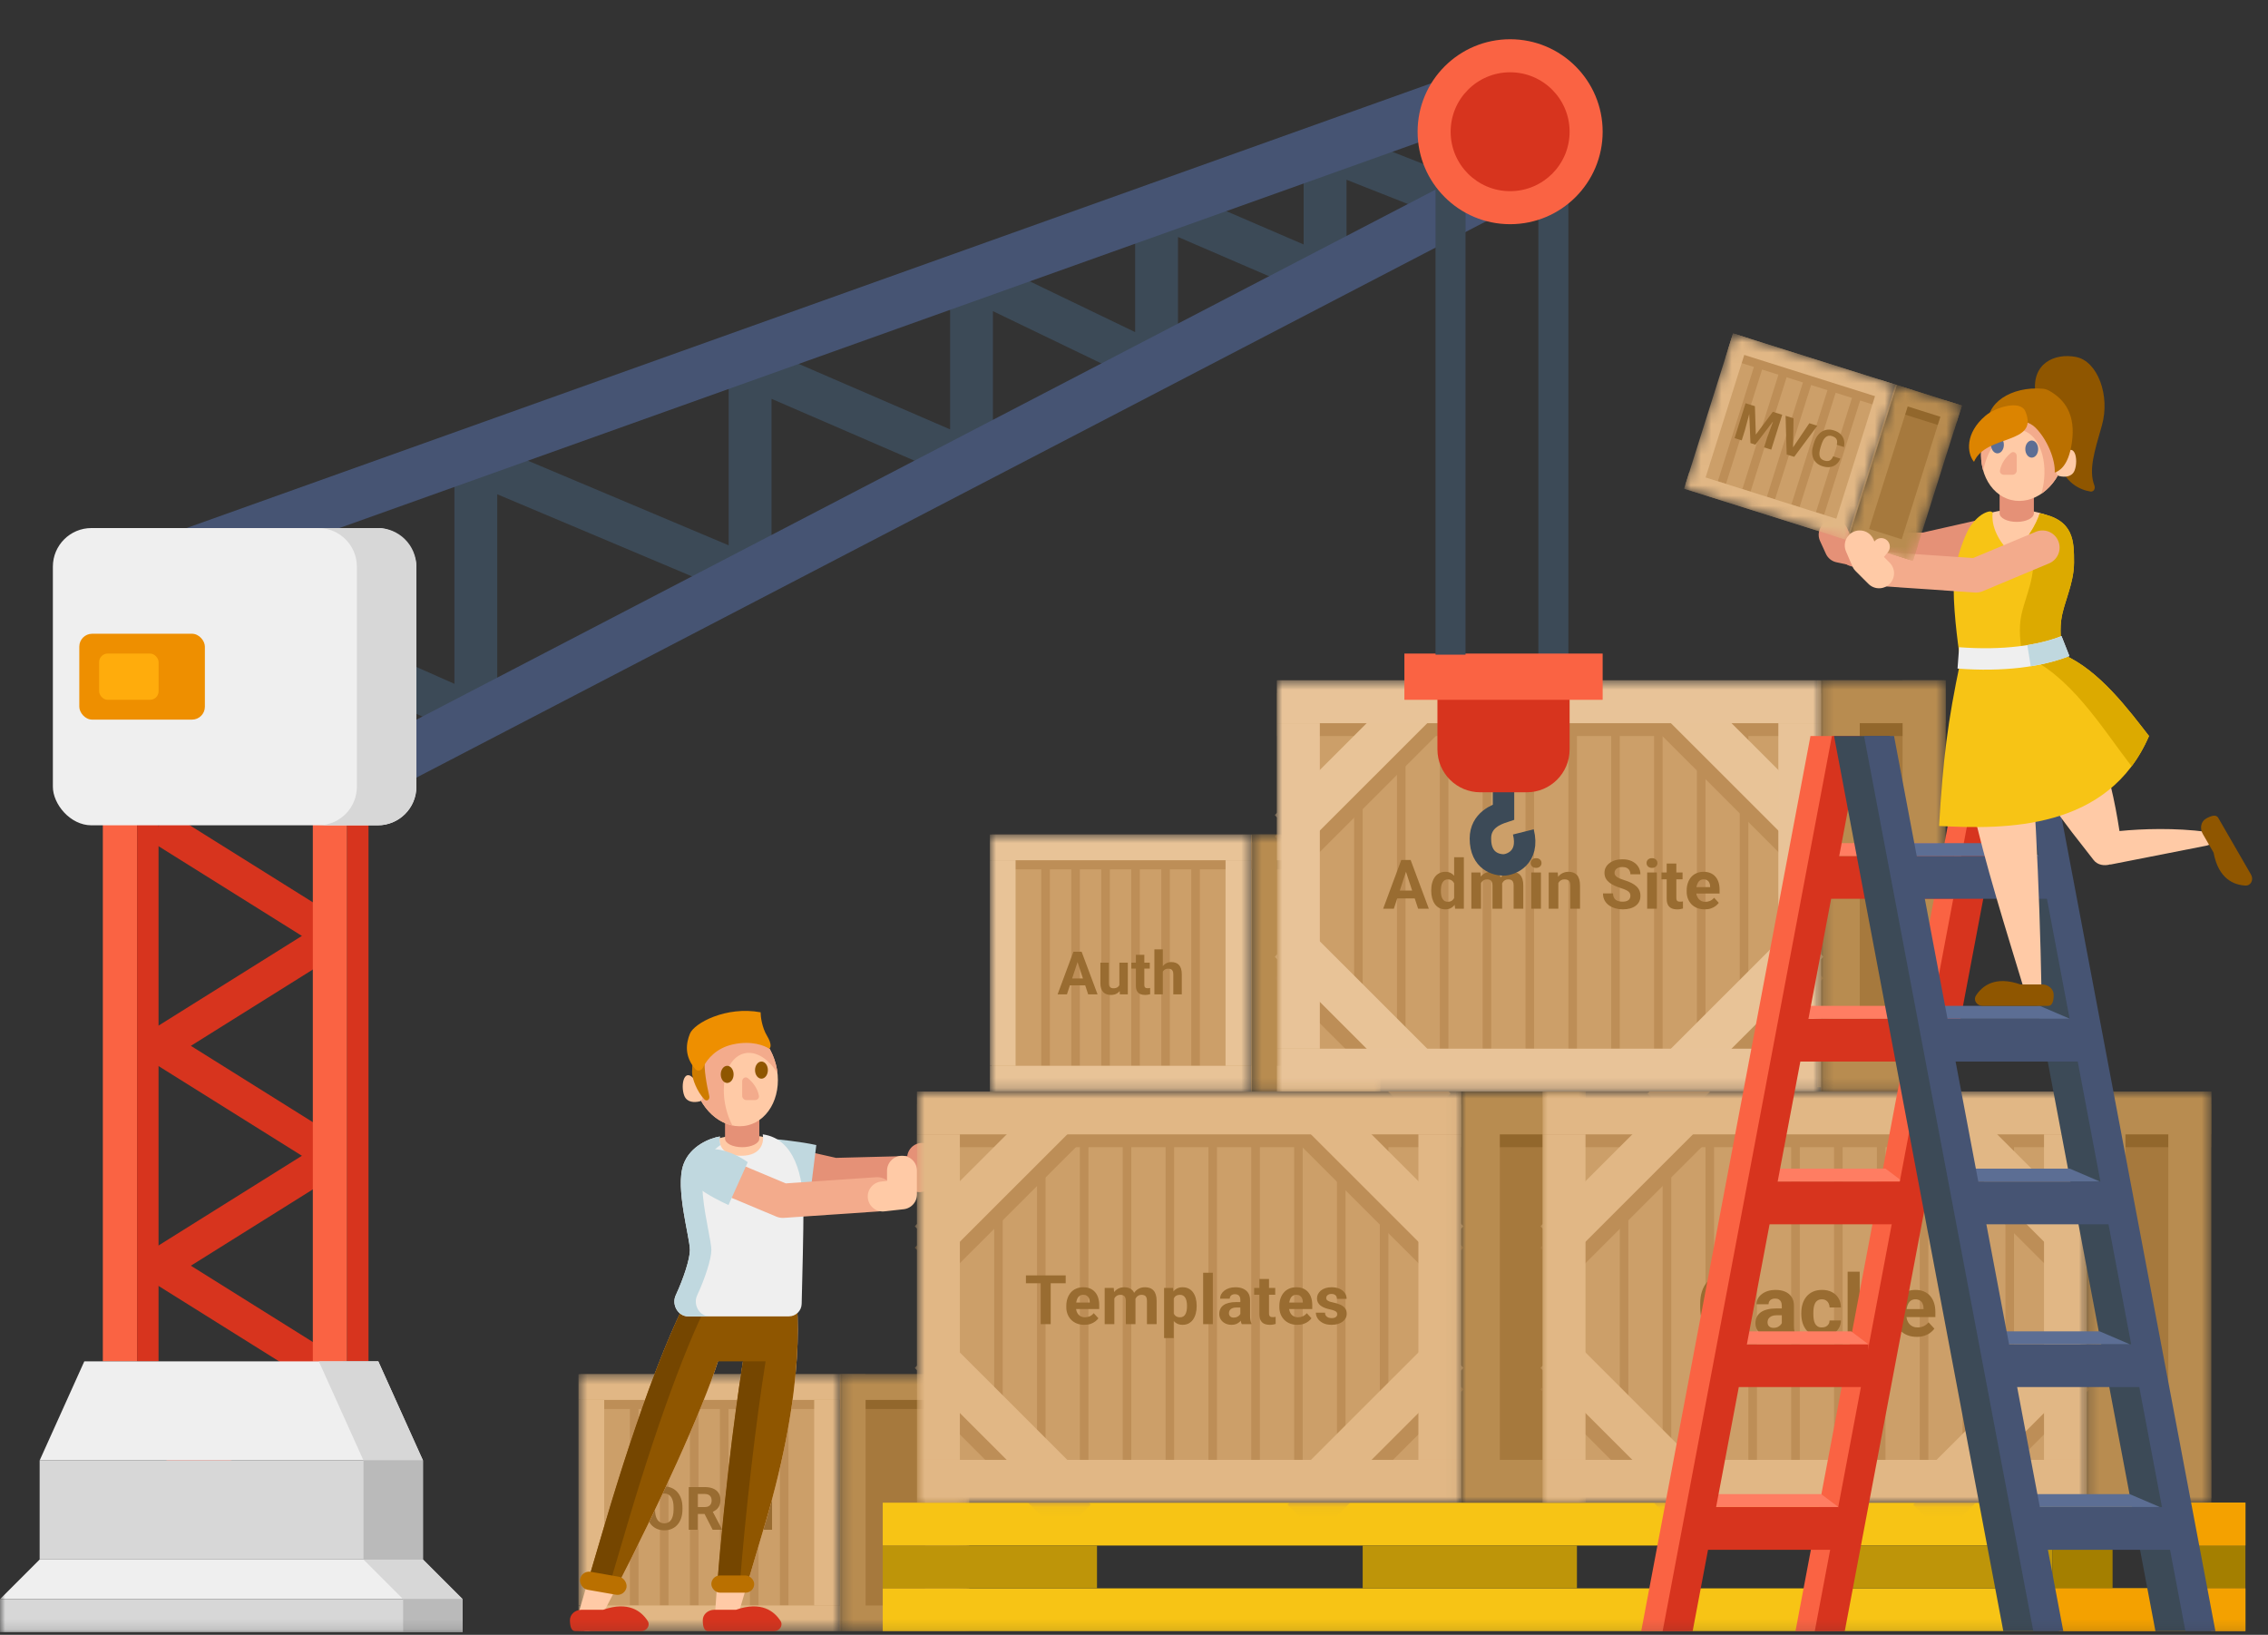<svg width="222" height="160" viewBox="0 0 222 160" fill="none" xmlns="http://www.w3.org/2000/svg">
<rect x="0" y="0" width="222" height="160" fill="#333333" stroke="none"/>
<mask id="mask0_1034_13321" style="mask-type:alpha" maskUnits="userSpaceOnUse" x="0" y="0" width="222" height="160">
<rect y="0.122" width="222" height="159.757" fill="white"/>
</mask>
<g mask="url(#mask0_1034_13321)">
<mask id="mask1_1034_13321" style="mask-type:alpha" maskUnits="userSpaceOnUse" x="82" y="134" width="13" height="26">
<rect x="82.211" y="134.494" width="12.583" height="25.151" fill="#B88C50"/>
</mask>
<g mask="url(#mask1_1034_13321)">
<rect x="82.279" y="134.494" width="12.583" height="25.151" fill="#A6793D"/>
<rect x="82.34" y="135.279" width="12.522" height="2.62" fill="#92672C"/>
<rect x="82.211" y="134.494" width="12.583" height="2.515" fill="#B88C50"/>
<rect x="82.211" y="157.129" width="12.583" height="2.515" fill="#B88C50"/>
<rect x="94.862" y="134.494" width="24.889" height="4.318" transform="rotate(90 94.862 134.494)" fill="#B88C50"/>
<rect x="84.728" y="134.494" width="25.151" height="2.517" transform="rotate(90 84.728 134.494)" fill="#B88C50"/>
</g>
<mask id="mask2_1034_13321" style="mask-type:alpha" maskUnits="userSpaceOnUse" x="56" y="134" width="27" height="26">
<rect x="56.626" y="134.494" width="25.586" height="25.151" fill="#CC9F69"/>
</mask>
<g mask="url(#mask2_1034_13321)">
<rect x="56.783" y="134.494" width="25.496" height="25.151" fill="#CC9F69"/>
<rect x="61.659" y="157.129" width="20.121" height="0.839" transform="rotate(-90 61.659 157.129)" fill="#BD8E57"/>
<rect x="64.595" y="157.129" width="20.121" height="0.839" transform="rotate(-90 64.595 157.129)" fill="#BD8E57"/>
<rect x="67.531" y="157.129" width="20.121" height="0.839" transform="rotate(-90 67.531 157.129)" fill="#BD8E57"/>
<rect x="70.467" y="157.129" width="20.121" height="0.839" transform="rotate(-90 70.467 157.129)" fill="#BD8E57"/>
<rect x="73.403" y="157.129" width="20.121" height="0.839" transform="rotate(-90 73.403 157.129)" fill="#BD8E57"/>
<rect x="76.339" y="157.129" width="20.121" height="0.839" transform="rotate(-90 76.339 157.129)" fill="#BD8E57"/>
<rect x="56.783" y="135.279" width="25.525" height="2.62" fill="#BD8E57"/>
<rect x="56.626" y="134.494" width="25.586" height="2.515" fill="#E1B785"/>
<rect x="56.626" y="157.129" width="20.121" height="2.517" transform="rotate(-90 56.626 157.129)" fill="#E1B785"/>
<rect x="79.695" y="157.129" width="20.121" height="2.517" transform="rotate(-90 79.695 157.129)" fill="#E1B785"/>
<rect x="56.626" y="157.129" width="25.586" height="2.515" fill="#E1B785"/>
<path d="M66.801 147.53V147.728C66.801 148.046 66.758 148.33 66.672 148.583C66.586 148.835 66.464 149.05 66.308 149.228C66.151 149.404 65.963 149.539 65.746 149.632C65.529 149.726 65.29 149.773 65.026 149.773C64.764 149.773 64.524 149.726 64.306 149.632C64.09 149.539 63.903 149.404 63.744 149.228C63.586 149.05 63.462 148.835 63.374 148.583C63.288 148.33 63.245 148.046 63.245 147.728V147.53C63.245 147.211 63.288 146.926 63.374 146.676C63.46 146.424 63.582 146.209 63.738 146.031C63.897 145.853 64.084 145.717 64.3 145.624C64.518 145.53 64.758 145.483 65.02 145.483C65.284 145.483 65.524 145.53 65.74 145.624C65.958 145.717 66.145 145.853 66.302 146.031C66.46 146.209 66.583 146.424 66.669 146.676C66.757 146.926 66.801 147.211 66.801 147.53ZM65.932 147.728V147.525C65.932 147.303 65.912 147.108 65.872 146.94C65.832 146.772 65.772 146.63 65.694 146.515C65.616 146.401 65.52 146.315 65.407 146.257C65.294 146.198 65.165 146.168 65.02 146.168C64.875 146.168 64.746 146.198 64.633 146.257C64.522 146.315 64.427 146.401 64.349 146.515C64.273 146.63 64.214 146.772 64.174 146.94C64.134 147.108 64.114 147.303 64.114 147.525V147.728C64.114 147.948 64.134 148.143 64.174 148.313C64.214 148.481 64.274 148.624 64.352 148.74C64.43 148.855 64.526 148.942 64.639 149.001C64.751 149.061 64.881 149.09 65.026 149.09C65.171 149.09 65.3 149.061 65.413 149.001C65.526 148.942 65.62 148.855 65.697 148.74C65.773 148.624 65.832 148.481 65.872 148.313C65.912 148.143 65.932 147.948 65.932 147.728ZM67.42 145.541H68.977C69.296 145.541 69.571 145.588 69.8 145.684C70.031 145.779 70.209 145.921 70.333 146.108C70.457 146.296 70.52 146.526 70.52 146.799C70.52 147.023 70.481 147.215 70.405 147.376C70.33 147.534 70.224 147.667 70.087 147.774C69.951 147.879 69.791 147.963 69.608 148.026L69.335 148.17H67.982L67.976 147.499H68.983C69.134 147.499 69.259 147.472 69.358 147.419C69.458 147.365 69.532 147.291 69.582 147.195C69.634 147.099 69.659 146.989 69.659 146.862C69.659 146.729 69.635 146.613 69.585 146.515C69.535 146.418 69.46 146.343 69.358 146.292C69.257 146.24 69.13 146.214 68.977 146.214H68.28V149.715H67.42V145.541ZM69.754 149.715L68.802 147.854L69.711 147.849L70.674 149.675V149.715H69.754ZM71.575 145.541H72.303L73.376 148.606L74.448 145.541H75.176L73.668 149.715H73.083L71.575 145.541ZM71.182 145.541H71.907L72.039 148.528V149.715H71.182V145.541ZM74.844 145.541H75.572V149.715H74.712V148.528L74.844 145.541Z" fill="#996C31"/>
</g>
<mask id="mask3_1034_13321" style="mask-type:alpha" maskUnits="userSpaceOnUse" x="122" y="81" width="14" height="26">
<rect x="122.479" y="81.676" width="12.583" height="25.151" fill="#B88C50"/>
</mask>
<g mask="url(#mask3_1034_13321)">
<rect x="122.546" y="81.676" width="12.583" height="25.151" fill="#A6793D"/>
<rect x="122.608" y="82.463" width="12.522" height="2.62" fill="#92672C"/>
<rect x="122.479" y="81.676" width="12.583" height="2.515" fill="#B88C50"/>
<rect x="122.479" y="104.312" width="12.583" height="2.515" fill="#B88C50"/>
<rect x="135.129" y="81.676" width="24.889" height="4.318" transform="rotate(90 135.129 81.676)" fill="#B88C50"/>
<rect x="124.996" y="81.676" width="25.151" height="2.517" transform="rotate(90 124.996 81.676)" fill="#B88C50"/>
</g>
<mask id="mask4_1034_13321" style="mask-type:alpha" maskUnits="userSpaceOnUse" x="96" y="81" width="27" height="26">
<rect x="96.892" y="81.676" width="25.586" height="25.151" fill="#CC9F69"/>
</mask>
<g mask="url(#mask4_1034_13321)">
<rect x="97.049" y="81.676" width="25.496" height="25.151" fill="#CC9F69"/>
<rect x="101.925" y="104.312" width="20.121" height="0.839" transform="rotate(-90 101.925 104.312)" fill="#BD8E57"/>
<rect x="104.861" y="104.312" width="20.121" height="0.839" transform="rotate(-90 104.861 104.312)" fill="#BD8E57"/>
<rect x="107.797" y="104.312" width="20.121" height="0.839" transform="rotate(-90 107.797 104.312)" fill="#BD8E57"/>
<rect x="110.733" y="104.312" width="20.121" height="0.839" transform="rotate(-90 110.733 104.312)" fill="#BD8E57"/>
<rect x="113.67" y="104.312" width="20.121" height="0.839" transform="rotate(-90 113.67 104.312)" fill="#BD8E57"/>
<rect x="116.606" y="104.312" width="20.121" height="0.839" transform="rotate(-90 116.606 104.312)" fill="#BD8E57"/>
<rect x="97.049" y="82.463" width="25.525" height="2.62" fill="#BD8E57"/>
<rect x="96.893" y="81.676" width="25.586" height="2.515" fill="#E8C397"/>
<rect x="96.892" y="104.312" width="20.121" height="2.517" transform="rotate(-90 96.892 104.312)" fill="#E8C397"/>
<rect x="119.962" y="104.312" width="20.121" height="2.517" transform="rotate(-90 119.962 104.312)" fill="#E8C397"/>
<rect x="96.892" y="104.312" width="25.586" height="2.515" fill="#E8C397"/>
<path d="M105.571 93.856L104.436 97.317H103.521L105.072 93.143H105.654L105.571 93.856ZM106.514 97.317L105.376 93.856L105.284 93.143H105.872L107.432 97.317H106.514ZM106.463 95.763V96.437H104.258V95.763H106.463ZM109.568 96.575V94.215H110.394V97.317H109.617L109.568 96.575ZM109.66 95.938L109.904 95.933C109.904 96.139 109.88 96.331 109.832 96.509C109.784 96.685 109.712 96.838 109.617 96.968C109.521 97.096 109.401 97.196 109.256 97.269C109.11 97.339 108.939 97.375 108.742 97.375C108.591 97.375 108.452 97.354 108.324 97.312C108.198 97.268 108.089 97.2 107.997 97.108C107.907 97.014 107.836 96.895 107.785 96.75C107.735 96.603 107.71 96.426 107.71 96.219V94.215H108.536V96.225C108.536 96.317 108.546 96.394 108.567 96.457C108.59 96.52 108.622 96.572 108.662 96.612C108.702 96.652 108.749 96.681 108.803 96.698C108.858 96.715 108.919 96.724 108.986 96.724C109.156 96.724 109.29 96.689 109.387 96.621C109.487 96.552 109.557 96.458 109.597 96.34C109.639 96.219 109.66 96.085 109.66 95.938ZM112.544 94.215V94.8H110.738V94.215H112.544ZM111.185 93.449H112.011V96.383C112.011 96.472 112.023 96.541 112.045 96.589C112.07 96.637 112.107 96.67 112.154 96.689C112.202 96.707 112.262 96.715 112.335 96.715C112.387 96.715 112.433 96.713 112.473 96.71C112.515 96.704 112.55 96.698 112.579 96.692L112.582 97.3C112.511 97.323 112.434 97.341 112.352 97.355C112.27 97.368 112.179 97.375 112.08 97.375C111.898 97.375 111.74 97.345 111.604 97.286C111.47 97.225 111.367 97.127 111.294 96.993C111.222 96.86 111.185 96.684 111.185 96.466V93.449ZM113.82 92.913V97.317H112.995V92.913H113.82ZM113.703 95.657H113.476C113.478 95.441 113.507 95.242 113.562 95.061C113.618 94.877 113.697 94.719 113.8 94.585C113.903 94.449 114.027 94.344 114.17 94.269C114.315 94.195 114.476 94.158 114.652 94.158C114.805 94.158 114.943 94.18 115.068 94.224C115.194 94.266 115.302 94.334 115.392 94.43C115.483 94.524 115.554 94.647 115.604 94.8C115.654 94.953 115.678 95.138 115.678 95.356V97.317H114.847V95.35C114.847 95.213 114.827 95.105 114.787 95.026C114.748 94.946 114.692 94.89 114.617 94.857C114.545 94.823 114.455 94.806 114.348 94.806C114.229 94.806 114.128 94.828 114.044 94.872C113.962 94.915 113.896 94.977 113.846 95.055C113.796 95.132 113.76 95.221 113.737 95.325C113.714 95.428 113.703 95.539 113.703 95.657Z" fill="#996C31"/>
</g>
<rect x="86.406" y="147.069" width="133.384" height="4.192" fill="#F7C415"/>
<rect x="86.406" y="155.453" width="133.384" height="4.192" fill="#F7C415"/>
<rect x="86.406" y="151.261" width="20.972" height="4.192" fill="#BE9509"/>
<rect x="133.384" y="151.261" width="20.972" height="4.192" fill="#BE9509"/>
<rect x="179.943" y="151.261" width="20.972" height="4.192" fill="#BE9509"/>
<rect x="200.915" y="151.261" width="5.872" height="4.192" fill="#A47F00"/>
<rect x="213.918" y="151.261" width="5.872" height="4.192" fill="#A47F00"/>
<rect x="200.915" y="147.069" width="18.875" height="4.192" fill="#F4A100"/>
<rect x="200.915" y="155.453" width="18.875" height="4.192" fill="#F4A100"/>
<path d="M75.164 113.535L81.665 115.003L89.844 114.793" stroke="#E59177" stroke-width="3.356" stroke-linecap="round" stroke-linejoin="round"/>
<path d="M78.365 120.144C78.365 113.856 77.704 111.099 72.881 111.099C71.413 111.099 67.218 111.308 67.218 115.5C67.218 117.452 67.628 118.859 68.002 120.144C68.431 121.617 68.813 122.93 68.477 124.722C68.241 125.978 68.466 127.13 68.722 128.078C69.05 129.297 69.936 131.111 71.044 131.714C71.509 131.968 72.068 132.125 72.881 132.058C77.924 132.058 78.365 124.055 78.365 120.144Z" fill="#FFCAA6"/>
<path d="M70.969 111.438C70.97 111.901 71.721 112.276 72.647 112.276C73.573 112.276 74.324 111.901 74.325 111.438V109.342H70.969V111.438Z" fill="#E59177"/>
<ellipse cx="4.095" cy="5.077" rx="4.095" ry="5.077" transform="matrix(-0.97 0.243 0.243 0.97 74.721 99.282)" fill="#FFCAA6"/>
<path d="M75.954 104.208C75.273 101.488 72.942 99.728 70.748 100.276C68.554 100.824 67.327 103.474 68.008 106.194C68.531 108.284 70.028 109.805 71.689 110.15C71.435 109.661 71.224 109.114 71.076 108.524C70.428 105.933 71.213 103.505 72.831 103.1C73.979 102.813 75.238 103.622 76.103 105.042C76.073 104.766 76.024 104.487 75.954 104.208Z" fill="#F3AB8C"/>
<path d="M66.984 107.247C66.568 106.207 66.978 104.135 68.215 105.948C68.233 105.974 68.249 106.005 68.26 106.035L68.731 107.291C68.81 107.501 68.71 107.738 68.492 107.791C67.961 107.918 67.248 107.906 66.984 107.247Z" fill="#FFCAA6"/>
<path d="M74.288 107.248C74.152 106.487 73.665 105.9 73.211 105.526C72.97 105.328 72.647 105.518 72.647 105.829V107.247C72.647 107.478 72.835 107.666 73.066 107.666H73.905C74.137 107.666 74.329 107.476 74.288 107.248Z" fill="#F3AB8C"/>
<ellipse cx="71.179" cy="105.15" rx="0.629" ry="0.838" fill="#8F5600"/>
<ellipse cx="74.534" cy="104.732" rx="0.629" ry="0.838" fill="#8F5600"/>
<path d="M69.425 107.268C69.178 106.197 68.872 104.572 68.999 103.683L67.95 103.474C67.88 103.613 67.741 104.102 67.741 104.941C67.741 105.587 68.24 106.858 68.949 107.597C69.189 107.847 69.503 107.605 69.425 107.268Z" fill="#CE7C00"/>
<path d="M67.531 101.17C67.16 102.098 66.953 103.354 68.075 104.649C68.285 104.89 68.677 104.77 68.814 104.481C69.238 103.585 70.167 102.564 71.726 102.218C73.613 101.799 74.872 102.358 75.291 102.637C75.431 102.567 75.585 102.218 75.081 101.38C74.578 100.541 74.452 99.493 74.452 99.074C71.097 98.445 67.951 100.122 67.531 101.17Z" fill="#EE8F00"/>
<path d="M74.901 149.107C78.861 135.76 78.319 127.378 77.553 124.855C76.465 123.258 75.089 121.249 73.403 129.463C72.172 135.462 70.681 147.939 70 157.767C69.898 159.228 71.811 159.535 72.227 158.13C72.929 155.759 73.807 152.796 74.901 149.107Z" fill="#FFCAA6"/>
<path d="M59.142 149.374C63.337 135.122 67.23 125.967 69.209 124.223C70.975 123.437 72.907 125.04 70.351 133.026C68.474 138.888 63.108 150.268 58.464 158.967C57.774 160.259 56.133 159.551 56.55 158.147C57.237 155.833 58.09 152.951 59.142 149.374Z" fill="#FFCAA6"/>
<path d="M77.553 124.856C76.465 123.259 75.089 121.25 73.403 129.464C72.266 135 70.911 146.056 70.173 155.453L73.022 155.453C73.564 153.623 74.186 151.52 74.901 149.107C78.861 135.761 78.319 127.379 77.553 124.856Z" fill="#8F5600"/>
<path d="M70.351 133.026C72.908 125.04 70.975 123.438 69.209 124.224C67.23 125.968 63.336 135.123 59.142 149.374C58.464 151.676 57.868 153.691 57.346 155.451L60.305 155.451C64.446 147.398 68.719 138.125 70.351 133.026Z" fill="#8F5600"/>
<rect x="67.95" y="124.014" width="10.067" height="9.222" rx="2.097" fill="#8F5600"/>
<path d="M70.048 124.014C68.97 124.014 68.082 124.827 67.964 125.872C65.819 129.428 62.582 137.688 59.142 149.375C58.465 151.677 57.87 153.692 57.349 155.453L59.563 155.452C60.084 153.692 60.678 151.677 61.355 149.375C64.795 137.688 68.032 129.427 70.177 125.871C70.295 124.826 71.183 124.015 72.261 124.015L72.763 124.014L70.048 124.014ZM72.496 133.236L72.726 133.237C71.765 139.208 70.767 147.87 70.171 155.453L72.385 155.452C72.981 147.87 73.978 139.207 74.939 133.236L72.496 133.236Z" fill="#754600"/>
<rect width="4.614" height="1.784" rx="0.892" transform="matrix(0.985 0.173 -0.173 0.985 56.934 153.676)" fill="#BA7000"/>
<rect x="69.628" y="154.195" width="4.194" height="1.677" rx="0.838" fill="#BA7000"/>
<path d="M79.904 112.067C78.394 111.732 76.199 111.508 75.29 111.438C74.731 112.766 73.822 115.546 74.661 116.049C75.5 116.552 78.087 116.958 79.275 117.097L79.904 112.067Z" fill="#C0D8DF"/>
<path d="M66.902 113.954C67.573 112.109 69.558 111.369 70.467 111.229C70.327 111.858 70.551 113.115 72.564 113.115C74.578 113.115 74.801 111.718 74.661 111.02C77.807 111.439 78.646 115.211 78.646 118.355C78.646 120.51 78.543 124.871 78.47 127.614C78.452 128.295 77.895 128.835 77.214 128.835H67.366C66.361 128.835 65.719 127.685 66.142 126.773C66.929 125.078 67.531 123.207 67.531 122.337C67.531 121.08 66.063 116.259 66.902 113.954Z" fill="#EFEFEF"/>
<path d="M70.523 112.063C69.893 112.493 69.307 113.107 68.999 113.954C68.414 115.563 68.952 118.398 69.331 120.391C69.495 121.253 69.629 121.958 69.629 122.337C69.629 123.207 69.027 125.079 68.239 126.775C67.816 127.686 68.458 128.835 69.463 128.835H67.366C66.361 128.835 65.719 127.686 66.142 126.775C66.929 125.079 67.531 123.207 67.531 122.337C67.531 121.958 67.397 121.253 67.234 120.391C66.855 118.398 66.317 115.563 66.902 113.954C67.573 112.109 69.559 111.369 70.467 111.229C70.417 111.455 70.414 111.762 70.523 112.063Z" fill="#C0D8DF"/>
<path d="M88.231 114.891L90.008 115.204L90.263 113.325" stroke="#E59177" stroke-width="2.936" stroke-linecap="round" stroke-linejoin="round"/>
<path d="M70.13 114.793L76.632 117.518L85.859 116.889" stroke="#F3AB8C" stroke-width="3.356" stroke-linecap="round" stroke-linejoin="round"/>
<path d="M86.406 117.098L88.293 116.888L88.293 114.583" stroke="#FFCAA6" stroke-width="2.936" stroke-linecap="round" stroke-linejoin="round"/>
<path d="M73.193 113.744L71.306 117.936C70.677 117.656 69.208 116.93 68.37 116.259C67.321 115.421 67.531 112.696 69.418 112.486C70.928 112.319 72.634 113.325 73.193 113.744Z" fill="#C0D8DF"/>
<path d="M75.737 159.645H69.315C68.908 159.645 68.789 159.133 68.789 158.574C68.789 157.974 69.326 157.549 69.926 157.549H72.041C74.519 156.675 75.781 157.691 76.391 158.626C76.698 159.097 76.299 159.645 75.737 159.645Z" fill="#D7341E"/>
<path d="M62.734 159.645H56.312C55.906 159.645 55.786 159.133 55.787 158.574C55.787 157.974 56.324 157.549 56.924 157.549H59.038C61.516 156.675 62.779 157.691 63.389 158.626C63.695 159.097 63.297 159.645 62.734 159.645Z" fill="#D7341E"/>
<mask id="mask5_1034_13321" style="mask-type:alpha" maskUnits="userSpaceOnUse" x="178" y="66" width="13" height="41">
<rect x="178.205" y="66.586" width="12.224" height="40.241" fill="#B88C50"/>
</mask>
<g mask="url(#mask5_1034_13321)">
<rect x="178.205" y="66.586" width="12.224" height="40.241" fill="#A6793D"/>
<rect x="178.265" y="67.844" width="12.164" height="4.192" fill="#92672C"/>
<rect x="178.265" y="66.586" width="12.164" height="4.192" fill="#B88C50"/>
<rect x="178.265" y="102.636" width="12.164" height="4.192" fill="#B88C50"/>
<rect x="190.429" y="66.586" width="39.822" height="4.194" transform="rotate(90 190.429 66.586)" fill="#B88C50"/>
<rect x="182.04" y="66.586" width="39.822" height="4.194" transform="rotate(90 182.04 66.586)" fill="#B88C50"/>
</g>
<mask id="mask6_1034_13321" style="mask-type:alpha" maskUnits="userSpaceOnUse" x="124" y="66" width="55" height="41">
<rect x="124.996" y="66.586" width="53.21" height="40.241" fill="#CC9F69"/>
</mask>
<g mask="url(#mask6_1034_13321)">
<rect x="124.996" y="66.586" width="53.21" height="40.241" fill="#CC9F69"/>
<rect x="132.545" y="102.636" width="31.858" height="0.839" transform="rotate(-90 132.545 102.636)" fill="#BD8E57"/>
<rect x="136.74" y="102.636" width="31.858" height="0.839" transform="rotate(-90 136.74 102.636)" fill="#BD8E57"/>
<rect x="140.935" y="102.636" width="31.858" height="0.839" transform="rotate(-90 140.935 102.636)" fill="#BD8E57"/>
<rect x="153.518" y="102.636" width="31.858" height="0.839" transform="rotate(-90 153.518 102.636)" fill="#BD8E57"/>
<rect x="145.128" y="102.636" width="31.858" height="0.839" transform="rotate(-90 145.128 102.636)" fill="#BD8E57"/>
<rect x="149.323" y="102.636" width="31.858" height="0.839" transform="rotate(-90 149.323 102.636)" fill="#BD8E57"/>
<rect x="157.712" y="102.636" width="31.858" height="0.839" transform="rotate(-90 157.712 102.636)" fill="#BD8E57"/>
<rect x="161.906" y="102.636" width="31.858" height="0.839" transform="rotate(-90 161.906 102.636)" fill="#BD8E57"/>
<rect x="166.101" y="102.636" width="31.858" height="0.839" transform="rotate(-90 166.101 102.636)" fill="#BD8E57"/>
<rect x="170.296" y="102.636" width="31.858" height="0.839" transform="rotate(-90 170.296 102.636)" fill="#BD8E57"/>
<rect x="124.996" y="67.844" width="53.27" height="4.192" fill="#BD8E57"/>
<path d="M126.253 83.353L140.515 69.101" stroke="#BD8E57" stroke-width="4.194"/>
<path d="M126.253 81.257L138.417 69.101" stroke="#E8C397" stroke-width="4.194"/>
<path d="M177.007 83.353L162.746 69.101" stroke="#BD8E57" stroke-width="4.194"/>
<path d="M177.007 81.257L164.843 69.101" stroke="#E8C397" stroke-width="4.194"/>
<path d="M126.253 94.252L140.515 108.504" stroke="#BD8E57" stroke-width="4.194"/>
<path d="M126.253 92.156L138.417 104.312" stroke="#E8C397" stroke-width="4.194"/>
<path d="M177.007 94.252L162.746 108.504" stroke="#BD8E57" stroke-width="4.194"/>
<path d="M177.007 92.156L164.843 104.312" stroke="#E8C397" stroke-width="4.194"/>
<rect x="124.996" y="66.586" width="53.27" height="4.192" fill="#E8C398"/>
<rect x="124.996" y="102.636" width="31.858" height="4.194" transform="rotate(-90 124.996 102.636)" fill="#E8C398"/>
<rect x="174.071" y="102.636" width="31.858" height="4.194" transform="rotate(-90 174.071 102.636)" fill="#E8C398"/>
<rect x="124.996" y="102.636" width="53.27" height="4.192" fill="#E8C398"/>
<path d="M137.732 84.979L136.435 88.935H135.389L137.162 84.163H137.827L137.732 84.979ZM138.81 88.935L137.509 84.979L137.404 84.163H138.076L139.859 88.935H138.81ZM138.751 87.159V87.929H136.231V87.159H138.751ZM142.336 88.161V83.901H143.287V88.935H142.431L142.336 88.161ZM140.095 87.204V87.135C140.095 86.865 140.125 86.619 140.187 86.398C140.248 86.175 140.337 85.984 140.455 85.825C140.573 85.665 140.719 85.542 140.891 85.454C141.064 85.367 141.26 85.323 141.481 85.323C141.689 85.323 141.87 85.367 142.025 85.454C142.182 85.542 142.316 85.666 142.425 85.828C142.536 85.987 142.626 86.177 142.693 86.395C142.761 86.611 142.81 86.848 142.841 87.106V87.257C142.81 87.504 142.761 87.733 142.693 87.945C142.626 88.157 142.536 88.343 142.425 88.502C142.316 88.659 142.182 88.782 142.025 88.869C141.868 88.956 141.684 89 141.474 89C141.254 89 141.057 88.955 140.885 88.866C140.714 88.776 140.57 88.651 140.452 88.489C140.336 88.327 140.248 88.137 140.187 87.919C140.125 87.7 140.095 87.462 140.095 87.204ZM141.039 87.135V87.204C141.039 87.351 141.05 87.487 141.071 87.614C141.095 87.741 141.134 87.853 141.186 87.951C141.241 88.048 141.311 88.123 141.396 88.178C141.483 88.23 141.589 88.256 141.714 88.256C141.875 88.256 142.009 88.22 142.113 88.148C142.218 88.074 142.298 87.972 142.353 87.843C142.409 87.715 142.442 87.566 142.451 87.398V86.968C142.444 86.831 142.425 86.707 142.392 86.598C142.361 86.487 142.316 86.392 142.254 86.313C142.195 86.234 142.121 86.173 142.032 86.129C141.944 86.086 141.84 86.064 141.72 86.064C141.598 86.064 141.493 86.092 141.406 86.149C141.318 86.204 141.247 86.279 141.193 86.375C141.14 86.471 141.101 86.585 141.075 86.716C141.051 86.845 141.039 86.985 141.039 87.135ZM144.968 86.123V88.935H144.021V85.389H144.909L144.968 86.123ZM144.837 87.037H144.574C144.574 86.79 144.604 86.563 144.663 86.356C144.724 86.146 144.813 85.965 144.928 85.812C145.046 85.656 145.192 85.536 145.364 85.451C145.537 85.366 145.737 85.323 145.964 85.323C146.121 85.323 146.265 85.347 146.396 85.395C146.527 85.441 146.64 85.514 146.734 85.615C146.83 85.713 146.904 85.842 146.957 86.002C147.009 86.159 147.035 86.348 147.035 86.569V88.935H146.092V86.674C146.092 86.512 146.07 86.387 146.026 86.3C145.982 86.213 145.92 86.151 145.839 86.116C145.761 86.082 145.666 86.064 145.554 86.064C145.432 86.064 145.325 86.089 145.233 86.139C145.144 86.19 145.069 86.26 145.01 86.349C144.951 86.436 144.908 86.539 144.879 86.657C144.851 86.775 144.837 86.902 144.837 87.037ZM146.947 86.929L146.609 86.972C146.609 86.74 146.638 86.525 146.695 86.326C146.754 86.127 146.84 85.953 146.953 85.802C147.069 85.651 147.212 85.534 147.383 85.451C147.553 85.366 147.75 85.323 147.973 85.323C148.143 85.323 148.298 85.349 148.438 85.399C148.578 85.447 148.697 85.524 148.795 85.631C148.896 85.736 148.972 85.874 149.024 86.044C149.079 86.215 149.106 86.423 149.106 86.67V88.935H148.159V86.67C148.159 86.506 148.138 86.382 148.094 86.297C148.052 86.209 147.991 86.149 147.91 86.116C147.832 86.082 147.738 86.064 147.629 86.064C147.515 86.064 147.416 86.087 147.33 86.133C147.245 86.177 147.174 86.238 147.117 86.316C147.061 86.395 147.018 86.487 146.99 86.592C146.961 86.694 146.947 86.807 146.947 86.929ZM150.833 85.389V88.935H149.886V85.389H150.833ZM149.827 84.465C149.827 84.327 149.875 84.214 149.972 84.124C150.068 84.034 150.197 83.99 150.358 83.99C150.518 83.99 150.645 84.034 150.742 84.124C150.84 84.214 150.889 84.327 150.889 84.465C150.889 84.603 150.84 84.716 150.742 84.806C150.645 84.895 150.518 84.94 150.358 84.94C150.197 84.94 150.068 84.895 149.972 84.806C149.875 84.716 149.827 84.603 149.827 84.465ZM152.537 86.146V88.935H151.594V85.389H152.478L152.537 86.146ZM152.4 87.037H152.144C152.144 86.775 152.178 86.539 152.246 86.329C152.313 86.118 152.408 85.937 152.531 85.789C152.653 85.638 152.798 85.523 152.967 85.445C153.137 85.364 153.327 85.323 153.537 85.323C153.703 85.323 153.855 85.347 153.992 85.395C154.13 85.444 154.248 85.52 154.346 85.625C154.447 85.73 154.523 85.868 154.576 86.041C154.63 86.214 154.658 86.424 154.658 86.674V88.935H153.707V86.67C153.707 86.513 153.685 86.391 153.642 86.303C153.598 86.216 153.534 86.155 153.448 86.12C153.365 86.082 153.263 86.064 153.14 86.064C153.014 86.064 152.903 86.089 152.809 86.139C152.718 86.19 152.641 86.26 152.58 86.349C152.521 86.436 152.476 86.539 152.446 86.657C152.415 86.775 152.4 86.902 152.4 87.037ZM159.589 87.686C159.589 87.601 159.576 87.524 159.55 87.457C159.526 87.387 159.48 87.323 159.412 87.267C159.345 87.208 159.25 87.15 159.127 87.093C159.005 87.036 158.847 86.977 158.652 86.916C158.436 86.846 158.23 86.767 158.036 86.68C157.844 86.593 157.673 86.491 157.525 86.375C157.378 86.257 157.263 86.121 157.178 85.966C157.094 85.811 157.053 85.63 157.053 85.425C157.053 85.226 157.097 85.046 157.184 84.884C157.271 84.72 157.394 84.581 157.551 84.465C157.708 84.347 157.894 84.256 158.108 84.193C158.324 84.129 158.561 84.098 158.819 84.098C159.171 84.098 159.478 84.161 159.74 84.288C160.002 84.415 160.205 84.588 160.35 84.809C160.496 85.03 160.569 85.282 160.569 85.566H159.593C159.593 85.426 159.563 85.304 159.504 85.199C159.447 85.092 159.36 85.008 159.242 84.947C159.126 84.885 158.98 84.855 158.803 84.855C158.632 84.855 158.49 84.881 158.377 84.933C158.263 84.984 158.178 85.052 158.121 85.14C158.064 85.225 158.036 85.321 158.036 85.428C158.036 85.509 158.056 85.582 158.095 85.648C158.137 85.713 158.198 85.775 158.279 85.831C158.359 85.888 158.459 85.942 158.577 85.992C158.695 86.042 158.831 86.091 158.986 86.139C159.246 86.218 159.475 86.306 159.671 86.405C159.87 86.503 160.036 86.613 160.169 86.736C160.303 86.858 160.403 86.997 160.471 87.152C160.539 87.307 160.572 87.483 160.572 87.68C160.572 87.887 160.532 88.073 160.451 88.237C160.37 88.4 160.253 88.539 160.101 88.653C159.948 88.766 159.765 88.853 159.553 88.912C159.341 88.971 159.104 89 158.842 89C158.606 89 158.374 88.969 158.144 88.908C157.915 88.845 157.706 88.75 157.518 88.623C157.333 88.497 157.184 88.335 157.073 88.138C156.961 87.942 156.906 87.709 156.906 87.44H157.892C157.892 87.589 157.915 87.715 157.961 87.817C158.007 87.92 158.071 88.003 158.154 88.066C158.239 88.129 158.34 88.175 158.456 88.204C158.573 88.232 158.702 88.246 158.842 88.246C159.013 88.246 159.152 88.222 159.262 88.174C159.373 88.126 159.455 88.06 159.507 87.974C159.562 87.889 159.589 87.793 159.589 87.686ZM162.178 85.389V88.935H161.231V85.389H162.178ZM161.172 84.465C161.172 84.327 161.22 84.214 161.316 84.124C161.412 84.034 161.541 83.99 161.703 83.99C161.862 83.99 161.99 84.034 162.086 84.124C162.185 84.214 162.234 84.327 162.234 84.465C162.234 84.603 162.185 84.716 162.086 84.806C161.99 84.895 161.862 84.94 161.703 84.94C161.541 84.94 161.412 84.895 161.316 84.806C161.22 84.716 161.172 84.603 161.172 84.465ZM164.695 85.389V86.057H162.63V85.389H164.695ZM163.142 84.514H164.085V87.866C164.085 87.969 164.098 88.048 164.125 88.102C164.153 88.157 164.195 88.195 164.249 88.217C164.304 88.237 164.373 88.246 164.456 88.246C164.515 88.246 164.567 88.244 164.613 88.24C164.661 88.233 164.701 88.227 164.734 88.22L164.737 88.915C164.657 88.941 164.569 88.962 164.475 88.977C164.381 88.993 164.278 89 164.164 89C163.956 89 163.775 88.966 163.62 88.898C163.467 88.829 163.349 88.717 163.266 88.564C163.183 88.411 163.142 88.21 163.142 87.961V84.514ZM166.864 89C166.589 89 166.342 88.956 166.124 88.869C165.905 88.779 165.719 88.656 165.566 88.499C165.416 88.341 165.3 88.159 165.219 87.951C165.138 87.742 165.098 87.519 165.098 87.283V87.152C165.098 86.883 165.136 86.637 165.213 86.415C165.289 86.192 165.398 85.998 165.54 85.835C165.684 85.671 165.859 85.545 166.065 85.458C166.27 85.368 166.501 85.323 166.759 85.323C167.01 85.323 167.233 85.365 167.428 85.448C167.622 85.531 167.785 85.649 167.916 85.802C168.049 85.955 168.15 86.138 168.217 86.352C168.285 86.564 168.319 86.8 168.319 87.06V87.453H165.501V86.824H167.392V86.752C167.392 86.621 167.368 86.504 167.32 86.401C167.274 86.297 167.204 86.214 167.11 86.153C167.016 86.091 166.896 86.061 166.749 86.061C166.625 86.061 166.518 86.088 166.428 86.143C166.339 86.197 166.266 86.274 166.209 86.372C166.154 86.47 166.113 86.586 166.084 86.719C166.058 86.85 166.045 86.995 166.045 87.152V87.283C166.045 87.425 166.065 87.556 166.104 87.676C166.145 87.796 166.203 87.9 166.278 87.987C166.354 88.075 166.446 88.143 166.553 88.191C166.662 88.239 166.785 88.263 166.923 88.263C167.094 88.263 167.252 88.23 167.398 88.165C167.547 88.097 167.675 87.995 167.782 87.86L168.24 88.358C168.166 88.465 168.065 88.568 167.936 88.666C167.809 88.764 167.656 88.845 167.477 88.908C167.298 88.969 167.094 89 166.864 89Z" fill="#996C31"/>
</g>
<mask id="mask7_1034_13321" style="mask-type:alpha" maskUnits="userSpaceOnUse" x="142" y="106" width="14" height="42">
<rect x="142.972" y="106.828" width="12.224" height="40.241" fill="#B88C50"/>
</mask>
<g mask="url(#mask7_1034_13321)">
<rect x="142.972" y="106.828" width="12.224" height="40.241" fill="#A6793D"/>
<rect x="143.032" y="108.085" width="12.164" height="4.192" fill="#92672C"/>
<rect x="143.032" y="106.828" width="12.164" height="4.192" fill="#B88C50"/>
<rect x="143.032" y="142.877" width="12.164" height="4.192" fill="#B88C50"/>
<rect x="155.196" y="106.828" width="39.822" height="4.194" transform="rotate(90 155.196 106.828)" fill="#B88C50"/>
<rect x="146.807" y="106.828" width="39.822" height="4.194" transform="rotate(90 146.807 106.828)" fill="#B88C50"/>
</g>
<mask id="mask8_1034_13321" style="mask-type:alpha" maskUnits="userSpaceOnUse" x="89" y="106" width="54" height="42">
<rect x="89.762" y="106.828" width="53.21" height="40.241" fill="#CC9F69"/>
</mask>
<g mask="url(#mask8_1034_13321)">
<rect x="89.762" y="106.828" width="53.21" height="40.241" fill="#CC9F69"/>
<rect x="97.312" y="142.877" width="31.858" height="0.839" transform="rotate(-90 97.312 142.877)" fill="#BD8E57"/>
<rect x="101.506" y="142.877" width="31.858" height="0.839" transform="rotate(-90 101.506 142.877)" fill="#BD8E57"/>
<rect x="105.701" y="142.877" width="31.858" height="0.839" transform="rotate(-90 105.701 142.877)" fill="#BD8E57"/>
<rect x="118.284" y="142.877" width="31.858" height="0.839" transform="rotate(-90 118.284 142.877)" fill="#BD8E57"/>
<rect x="109.896" y="142.877" width="31.858" height="0.839" transform="rotate(-90 109.896 142.877)" fill="#BD8E57"/>
<rect x="114.09" y="142.877" width="31.858" height="0.839" transform="rotate(-90 114.09 142.877)" fill="#BD8E57"/>
<rect x="122.479" y="142.877" width="31.858" height="0.839" transform="rotate(-90 122.479 142.877)" fill="#BD8E57"/>
<rect x="126.673" y="142.877" width="31.858" height="0.839" transform="rotate(-90 126.673 142.877)" fill="#BD8E57"/>
<rect x="130.868" y="142.877" width="31.858" height="0.839" transform="rotate(-90 130.868 142.877)" fill="#BD8E57"/>
<rect x="135.062" y="142.877" width="31.858" height="0.839" transform="rotate(-90 135.062 142.877)" fill="#BD8E57"/>
<rect x="89.762" y="108.085" width="53.27" height="4.192" fill="#BD8E57"/>
<path d="M91.02 123.594L105.281 109.342" stroke="#BD8E57" stroke-width="4.194"/>
<path d="M91.02 121.498L103.184 109.342" stroke="#E1B785" stroke-width="4.194"/>
<path d="M141.773 123.594L127.512 109.342" stroke="#BD8E57" stroke-width="4.194"/>
<path d="M141.773 121.498L129.609 109.342" stroke="#E1B785" stroke-width="4.194"/>
<path d="M91.02 134.493L105.281 148.746" stroke="#BD8E57" stroke-width="4.194"/>
<path d="M91.02 132.397L103.184 144.554" stroke="#E1B785" stroke-width="4.194"/>
<path d="M141.773 134.493L127.512 148.746" stroke="#BD8E57" stroke-width="4.194"/>
<path d="M141.773 132.397L129.609 144.554" stroke="#E1B785" stroke-width="4.194"/>
<rect x="89.762" y="106.828" width="53.27" height="4.192" fill="#E1B785"/>
<rect x="89.762" y="142.877" width="31.858" height="4.194" transform="rotate(-90 89.762 142.877)" fill="#E1B785"/>
<rect x="138.837" y="142.877" width="31.858" height="4.194" transform="rotate(-90 138.837 142.877)" fill="#E1B785"/>
<rect x="89.762" y="142.877" width="53.27" height="4.192" fill="#E1B785"/>
<path d="M102.846 124.824V129.595H101.867V124.824H102.846ZM104.314 124.824V125.594H100.421V124.824H104.314ZM106.14 129.66C105.864 129.66 105.618 129.617 105.399 129.529C105.181 129.44 104.995 129.316 104.842 129.159C104.691 129.002 104.575 128.819 104.495 128.612C104.414 128.402 104.373 128.179 104.373 127.943V127.812C104.373 127.543 104.412 127.298 104.488 127.075C104.565 126.852 104.674 126.659 104.816 126.495C104.96 126.331 105.135 126.205 105.34 126.118C105.545 126.028 105.777 125.984 106.035 125.984C106.286 125.984 106.509 126.025 106.703 126.108C106.898 126.191 107.06 126.309 107.192 126.462C107.325 126.615 107.425 126.798 107.493 127.013C107.561 127.224 107.595 127.46 107.595 127.72V128.114H104.776V127.484H106.667V127.412C106.667 127.281 106.643 127.164 106.595 127.062C106.549 126.957 106.479 126.874 106.385 126.813C106.291 126.751 106.171 126.721 106.025 126.721C105.9 126.721 105.793 126.748 105.704 126.803C105.614 126.857 105.541 126.934 105.484 127.032C105.43 127.13 105.388 127.246 105.36 127.38C105.334 127.511 105.32 127.655 105.32 127.812V127.943C105.32 128.085 105.34 128.216 105.379 128.336C105.421 128.457 105.479 128.56 105.553 128.648C105.63 128.735 105.721 128.803 105.828 128.851C105.938 128.899 106.061 128.923 106.199 128.923C106.369 128.923 106.527 128.89 106.674 128.825C106.822 128.757 106.95 128.655 107.057 128.52L107.516 129.018C107.442 129.125 107.34 129.228 107.211 129.326C107.085 129.424 106.932 129.505 106.752 129.569C106.573 129.63 106.369 129.66 106.14 129.66ZM109.076 126.783V129.595H108.129V126.049H109.017L109.076 126.783ZM108.945 127.697H108.683C108.683 127.451 108.712 127.223 108.771 127.016C108.832 126.806 108.921 126.625 109.036 126.472C109.154 126.317 109.3 126.197 109.472 126.111C109.645 126.026 109.845 125.984 110.072 125.984C110.229 125.984 110.373 126.008 110.505 126.056C110.636 126.102 110.748 126.175 110.842 126.275C110.938 126.374 111.012 126.502 111.065 126.662C111.117 126.819 111.144 127.008 111.144 127.229V129.595H110.2V127.334C110.2 127.172 110.178 127.047 110.134 126.96C110.091 126.873 110.028 126.812 109.947 126.777C109.869 126.742 109.774 126.724 109.662 126.724C109.54 126.724 109.433 126.749 109.341 126.8C109.252 126.85 109.177 126.92 109.118 127.009C109.059 127.097 109.016 127.199 108.987 127.317C108.959 127.435 108.945 127.562 108.945 127.697ZM111.055 127.589L110.718 127.632C110.718 127.4 110.746 127.185 110.803 126.986C110.862 126.787 110.948 126.613 111.062 126.462C111.177 126.311 111.32 126.194 111.491 126.111C111.661 126.026 111.858 125.984 112.081 125.984C112.251 125.984 112.406 126.009 112.546 126.059C112.686 126.107 112.805 126.185 112.903 126.292C113.004 126.396 113.08 126.534 113.133 126.704C113.187 126.875 113.215 127.084 113.215 127.33V129.595H112.268V127.33C112.268 127.167 112.246 127.042 112.202 126.957C112.16 126.869 112.099 126.809 112.018 126.777C111.94 126.742 111.846 126.724 111.737 126.724C111.623 126.724 111.524 126.747 111.438 126.793C111.353 126.837 111.282 126.898 111.225 126.976C111.169 127.055 111.126 127.147 111.098 127.252C111.069 127.354 111.055 127.467 111.055 127.589ZM114.889 126.731V130.958H113.945V126.049H114.82L114.889 126.731ZM117.134 127.783V127.851C117.134 128.109 117.103 128.348 117.042 128.569C116.983 128.79 116.896 128.982 116.78 129.146C116.664 129.307 116.52 129.434 116.347 129.526C116.177 129.615 115.98 129.66 115.757 129.66C115.541 129.66 115.353 129.617 115.194 129.529C115.034 129.442 114.9 129.319 114.791 129.162C114.684 129.003 114.597 128.818 114.532 128.608C114.466 128.399 114.416 128.174 114.381 127.933V127.753C114.416 127.495 114.466 127.259 114.532 127.045C114.597 126.829 114.684 126.642 114.791 126.485C114.9 126.325 115.033 126.202 115.191 126.115C115.35 126.027 115.537 125.984 115.751 125.984C115.976 125.984 116.174 126.026 116.344 126.111C116.517 126.197 116.661 126.319 116.777 126.478C116.895 126.638 116.983 126.828 117.042 127.049C117.103 127.269 117.134 127.514 117.134 127.783ZM116.187 127.851V127.783C116.187 127.632 116.174 127.493 116.147 127.366C116.123 127.238 116.084 127.125 116.029 127.029C115.977 126.933 115.907 126.858 115.82 126.806C115.735 126.751 115.631 126.724 115.508 126.724C115.38 126.724 115.269 126.745 115.177 126.786C115.088 126.828 115.015 126.888 114.958 126.967C114.901 127.045 114.858 127.139 114.83 127.248C114.802 127.358 114.784 127.481 114.778 127.619V128.074C114.789 128.236 114.819 128.381 114.869 128.51C114.92 128.637 114.997 128.737 115.102 128.812C115.207 128.886 115.345 128.923 115.515 128.923C115.639 128.923 115.744 128.896 115.83 128.841C115.915 128.784 115.984 128.707 116.036 128.608C116.091 128.51 116.129 128.396 116.151 128.268C116.175 128.139 116.187 128 116.187 127.851ZM118.717 124.561V129.595H117.769V124.561H118.717ZM121.41 128.795V127.216C121.41 127.102 121.392 127.005 121.354 126.924C121.317 126.841 121.259 126.777 121.181 126.731C121.104 126.685 121.005 126.662 120.883 126.662C120.778 126.662 120.687 126.68 120.611 126.718C120.534 126.753 120.475 126.804 120.434 126.872C120.392 126.937 120.371 127.015 120.371 127.104H119.428C119.428 126.954 119.463 126.81 119.532 126.675C119.602 126.54 119.704 126.42 119.837 126.318C119.97 126.213 120.129 126.131 120.312 126.072C120.498 126.013 120.706 125.984 120.935 125.984C121.21 125.984 121.455 126.029 121.669 126.121C121.883 126.213 122.051 126.351 122.174 126.534C122.298 126.718 122.36 126.947 122.36 127.222V128.739C122.36 128.934 122.372 129.093 122.397 129.218C122.421 129.34 122.456 129.447 122.501 129.539V129.595H121.548C121.502 129.499 121.467 129.378 121.443 129.234C121.421 129.088 121.41 128.942 121.41 128.795ZM121.535 127.435L121.541 127.969H121.014C120.889 127.969 120.781 127.984 120.689 128.012C120.597 128.04 120.522 128.081 120.463 128.133C120.404 128.183 120.36 128.242 120.332 128.31C120.306 128.378 120.293 128.452 120.293 128.533C120.293 128.614 120.311 128.687 120.348 128.753C120.386 128.816 120.439 128.866 120.509 128.903C120.579 128.938 120.661 128.956 120.755 128.956C120.897 128.956 121.02 128.927 121.125 128.871C121.23 128.814 121.311 128.744 121.368 128.661C121.427 128.578 121.457 128.499 121.459 128.425L121.708 128.825C121.673 128.914 121.625 129.007 121.564 129.103C121.505 129.199 121.43 129.29 121.338 129.375C121.246 129.458 121.136 129.527 121.007 129.582C120.878 129.634 120.725 129.66 120.548 129.66C120.323 129.66 120.119 129.615 119.936 129.526C119.754 129.434 119.61 129.309 119.503 129.149C119.398 128.987 119.346 128.804 119.346 128.599C119.346 128.413 119.381 128.248 119.451 128.104C119.52 127.96 119.623 127.838 119.759 127.74C119.896 127.639 120.068 127.564 120.273 127.514C120.478 127.461 120.717 127.435 120.987 127.435H121.535ZM124.825 126.049V126.718H122.76V126.049H124.825ZM123.271 125.174H124.215V128.526C124.215 128.629 124.228 128.708 124.255 128.762C124.283 128.817 124.324 128.855 124.379 128.877C124.434 128.897 124.502 128.907 124.586 128.907C124.644 128.907 124.697 128.904 124.743 128.9C124.791 128.893 124.831 128.887 124.864 128.88L124.867 129.575C124.786 129.601 124.699 129.622 124.605 129.637C124.511 129.653 124.407 129.66 124.294 129.66C124.086 129.66 123.905 129.626 123.75 129.559C123.597 129.489 123.479 129.377 123.396 129.224C123.313 129.072 123.271 128.871 123.271 128.621V125.174ZM126.994 129.66C126.719 129.66 126.472 129.617 126.253 129.529C126.035 129.44 125.849 129.316 125.696 129.159C125.546 129.002 125.43 128.819 125.349 128.612C125.268 128.402 125.228 128.179 125.228 127.943V127.812C125.228 127.543 125.266 127.298 125.342 127.075C125.419 126.852 125.528 126.659 125.67 126.495C125.814 126.331 125.989 126.205 126.194 126.118C126.4 126.028 126.631 125.984 126.889 125.984C127.14 125.984 127.363 126.025 127.558 126.108C127.752 126.191 127.915 126.309 128.046 126.462C128.179 126.615 128.28 126.798 128.347 127.013C128.415 127.224 128.449 127.46 128.449 127.72V128.114H125.631V127.484H127.522V127.412C127.522 127.281 127.498 127.164 127.45 127.062C127.404 126.957 127.334 126.874 127.24 126.813C127.146 126.751 127.026 126.721 126.879 126.721C126.755 126.721 126.648 126.748 126.558 126.803C126.469 126.857 126.395 126.934 126.339 127.032C126.284 127.13 126.243 127.246 126.214 127.38C126.188 127.511 126.175 127.655 126.175 127.812V127.943C126.175 128.085 126.194 128.216 126.234 128.336C126.275 128.457 126.333 128.56 126.407 128.648C126.484 128.735 126.576 128.803 126.683 128.851C126.792 128.899 126.915 128.923 127.053 128.923C127.223 128.923 127.382 128.89 127.528 128.825C127.677 128.757 127.805 128.655 127.912 128.52L128.37 129.018C128.296 129.125 128.195 129.228 128.066 129.326C127.939 129.424 127.786 129.505 127.607 129.569C127.428 129.63 127.223 129.66 126.994 129.66ZM130.903 128.615C130.903 128.547 130.884 128.486 130.844 128.431C130.805 128.377 130.732 128.327 130.625 128.281C130.52 128.233 130.368 128.189 130.169 128.15C129.99 128.11 129.823 128.061 129.668 128.002C129.515 127.941 129.382 127.868 129.268 127.783C129.157 127.697 129.069 127.597 129.006 127.481C128.943 127.363 128.911 127.229 128.911 127.078C128.911 126.929 128.943 126.79 129.006 126.659C129.072 126.528 129.164 126.412 129.285 126.311C129.407 126.209 129.556 126.129 129.73 126.072C129.907 126.013 130.106 125.984 130.327 125.984C130.635 125.984 130.899 126.033 131.12 126.131C131.343 126.229 131.513 126.365 131.631 126.537C131.751 126.708 131.811 126.902 131.811 127.121H130.867C130.867 127.029 130.848 126.947 130.808 126.875C130.771 126.801 130.712 126.743 130.631 126.701C130.553 126.658 130.45 126.636 130.323 126.636C130.219 126.636 130.128 126.654 130.051 126.691C129.975 126.726 129.916 126.774 129.874 126.836C129.835 126.895 129.815 126.96 129.815 127.032C129.815 127.087 129.826 127.136 129.848 127.18C129.872 127.221 129.911 127.259 129.963 127.294C130.015 127.329 130.083 127.362 130.166 127.393C130.251 127.421 130.356 127.447 130.481 127.471C130.736 127.524 130.965 127.593 131.166 127.678C131.367 127.761 131.526 127.874 131.644 128.019C131.762 128.161 131.821 128.347 131.821 128.579C131.821 128.736 131.786 128.88 131.716 129.011C131.646 129.143 131.546 129.257 131.415 129.356C131.284 129.452 131.126 129.527 130.943 129.582C130.761 129.634 130.557 129.66 130.33 129.66C130 129.66 129.72 129.601 129.491 129.483C129.264 129.365 129.091 129.216 128.973 129.034C128.858 128.851 128.8 128.663 128.8 128.471H129.694C129.699 128.6 129.731 128.703 129.793 128.782C129.856 128.861 129.936 128.917 130.032 128.952C130.13 128.987 130.236 129.005 130.35 129.005C130.472 129.005 130.574 128.988 130.654 128.956C130.735 128.921 130.796 128.875 130.838 128.818C130.882 128.759 130.903 128.691 130.903 128.615Z" fill="#996C31"/>
</g>
<mask id="mask9_1034_13321" style="mask-type:alpha" maskUnits="userSpaceOnUse" x="204" y="106" width="13" height="42">
<rect x="204.211" y="106.828" width="12.224" height="40.241" fill="#B88C50"/>
</mask>
<g mask="url(#mask9_1034_13321)">
<rect x="204.211" y="106.828" width="12.224" height="40.241" fill="#A6793D"/>
<rect x="204.271" y="108.085" width="12.164" height="4.192" fill="#92672C"/>
<rect x="204.271" y="106.828" width="12.164" height="4.192" fill="#B88C50"/>
<rect x="204.271" y="142.877" width="12.164" height="4.192" fill="#B88C50"/>
<rect x="216.435" y="106.828" width="39.822" height="4.194" transform="rotate(90 216.435 106.828)" fill="#B88C50"/>
<rect x="208.046" y="106.828" width="39.822" height="4.194" transform="rotate(90 208.046 106.828)" fill="#B88C50"/>
</g>
<mask id="mask10_1034_13321" style="mask-type:alpha" maskUnits="userSpaceOnUse" x="151" y="106" width="54" height="42">
<rect x="151.001" y="106.828" width="53.21" height="40.241" fill="#CC9F69"/>
</mask>
<g mask="url(#mask10_1034_13321)">
<rect x="151.001" y="106.828" width="53.21" height="40.241" fill="#CC9F69"/>
<rect x="158.551" y="142.877" width="31.858" height="0.839" transform="rotate(-90 158.551 142.877)" fill="#BD8E57"/>
<rect x="162.746" y="142.877" width="31.858" height="0.839" transform="rotate(-90 162.746 142.877)" fill="#BD8E57"/>
<rect x="166.94" y="142.877" width="31.858" height="0.839" transform="rotate(-90 166.94 142.877)" fill="#BD8E57"/>
<rect x="179.523" y="142.877" width="31.858" height="0.839" transform="rotate(-90 179.523 142.877)" fill="#BD8E57"/>
<rect x="171.135" y="142.877" width="31.858" height="0.839" transform="rotate(-90 171.135 142.877)" fill="#BD8E57"/>
<rect x="175.329" y="142.877" width="31.858" height="0.839" transform="rotate(-90 175.329 142.877)" fill="#BD8E57"/>
<rect x="183.718" y="142.877" width="31.858" height="0.839" transform="rotate(-90 183.718 142.877)" fill="#BD8E57"/>
<rect x="187.913" y="142.877" width="31.858" height="0.839" transform="rotate(-90 187.913 142.877)" fill="#BD8E57"/>
<rect x="192.107" y="142.877" width="31.858" height="0.839" transform="rotate(-90 192.107 142.877)" fill="#BD8E57"/>
<rect x="196.301" y="142.877" width="31.858" height="0.839" transform="rotate(-90 196.301 142.877)" fill="#BD8E57"/>
<rect x="151.001" y="108.085" width="53.27" height="4.192" fill="#BD8E57"/>
<path d="M152.26 123.594L166.521 109.342" stroke="#BD8E57" stroke-width="4.194"/>
<path d="M152.26 121.498L164.424 109.342" stroke="#E1B785" stroke-width="4.194"/>
<path d="M203.013 123.594L188.751 109.342" stroke="#BD8E57" stroke-width="4.194"/>
<path d="M203.013 121.498L190.849 109.342" stroke="#E1B785" stroke-width="4.194"/>
<path d="M152.26 134.493L166.521 148.746" stroke="#BD8E57" stroke-width="4.194"/>
<path d="M152.26 132.397L164.424 144.554" stroke="#E1B785" stroke-width="4.194"/>
<path d="M203.013 134.493L188.751 148.746" stroke="#BD8E57" stroke-width="4.194"/>
<path d="M203.013 132.397L190.849 144.554" stroke="#E1B785" stroke-width="4.194"/>
<rect x="151.001" y="106.828" width="53.27" height="4.192" fill="#E1B785"/>
<rect x="151.001" y="142.877" width="31.858" height="4.194" transform="rotate(-90 151.001 142.877)" fill="#E1B785"/>
<rect x="200.076" y="142.877" width="31.858" height="4.194" transform="rotate(-90 200.076 142.877)" fill="#E1B785"/>
<rect x="151.001" y="142.877" width="53.27" height="4.192" fill="#E1B785"/>
<path d="M170.059 128.778H171.284C171.26 129.18 171.149 129.536 170.952 129.847C170.758 130.159 170.487 130.402 170.137 130.577C169.79 130.751 169.373 130.839 168.884 130.839C168.501 130.839 168.159 130.773 167.856 130.642C167.552 130.508 167.293 130.317 167.077 130.069C166.864 129.82 166.702 129.52 166.59 129.168C166.478 128.815 166.422 128.421 166.422 127.984V127.57C166.422 127.133 166.479 126.738 166.594 126.386C166.711 126.031 166.878 125.729 167.094 125.481C167.312 125.232 167.573 125.041 167.876 124.908C168.179 124.774 168.518 124.707 168.892 124.707C169.389 124.707 169.808 124.797 170.149 124.977C170.494 125.157 170.76 125.406 170.948 125.723C171.139 126.039 171.254 126.4 171.292 126.804H170.063C170.05 126.564 170.002 126.36 169.92 126.194C169.838 126.024 169.714 125.897 169.547 125.813C169.383 125.725 169.165 125.682 168.892 125.682C168.687 125.682 168.508 125.72 168.355 125.796C168.202 125.873 168.074 125.989 167.97 126.145C167.867 126.3 167.789 126.497 167.737 126.734C167.688 126.969 167.663 127.245 167.663 127.562V127.984C167.663 128.292 167.686 128.564 167.733 128.799C167.779 129.031 167.85 129.228 167.946 129.389C168.044 129.547 168.17 129.667 168.323 129.749C168.478 129.828 168.665 129.868 168.884 129.868C169.14 129.868 169.352 129.827 169.519 129.745C169.685 129.663 169.812 129.542 169.9 129.381C169.99 129.219 170.043 129.019 170.059 128.778ZM174.409 129.757V127.783C174.409 127.641 174.386 127.519 174.34 127.418C174.293 127.315 174.221 127.234 174.123 127.177C174.027 127.119 173.903 127.091 173.75 127.091C173.619 127.091 173.506 127.114 173.41 127.16C173.314 127.204 173.241 127.268 173.189 127.353C173.137 127.435 173.111 127.532 173.111 127.644H171.931C171.931 127.455 171.975 127.276 172.062 127.107C172.15 126.938 172.277 126.789 172.443 126.661C172.61 126.53 172.808 126.427 173.037 126.353C173.269 126.28 173.529 126.243 173.816 126.243C174.16 126.243 174.465 126.3 174.733 126.415C175.001 126.53 175.211 126.702 175.364 126.931C175.52 127.16 175.597 127.447 175.597 127.791V129.688C175.597 129.931 175.612 130.13 175.642 130.286C175.672 130.439 175.716 130.573 175.773 130.687V130.757H174.581C174.524 130.637 174.48 130.486 174.45 130.306C174.423 130.123 174.409 129.94 174.409 129.757ZM174.565 128.057L174.573 128.725H173.914C173.758 128.725 173.623 128.743 173.508 128.778C173.394 128.814 173.299 128.864 173.226 128.93C173.152 128.993 173.097 129.066 173.062 129.151C173.029 129.236 173.013 129.329 173.013 129.43C173.013 129.531 173.036 129.622 173.082 129.704C173.129 129.783 173.196 129.846 173.283 129.893C173.37 129.936 173.473 129.958 173.59 129.958C173.768 129.958 173.922 129.923 174.053 129.852C174.184 129.781 174.285 129.693 174.356 129.589C174.43 129.486 174.468 129.387 174.471 129.295L174.782 129.794C174.739 129.906 174.678 130.022 174.602 130.142C174.528 130.263 174.434 130.376 174.319 130.482C174.205 130.586 174.067 130.672 173.906 130.74C173.745 130.806 173.553 130.839 173.332 130.839C173.051 130.839 172.796 130.783 172.566 130.671C172.34 130.556 172.159 130.399 172.025 130.2C171.894 129.998 171.829 129.768 171.829 129.512C171.829 129.279 171.873 129.073 171.96 128.893C172.047 128.713 172.176 128.561 172.345 128.438C172.517 128.313 172.731 128.219 172.988 128.156C173.245 128.09 173.542 128.057 173.881 128.057H174.565ZM178.338 129.917C178.482 129.917 178.611 129.89 178.723 129.835C178.835 129.778 178.922 129.699 178.985 129.598C179.05 129.494 179.085 129.372 179.087 129.233H180.197C180.195 129.544 180.111 129.822 179.947 130.065C179.784 130.305 179.564 130.495 179.288 130.634C179.012 130.77 178.704 130.839 178.362 130.839C178.018 130.839 177.718 130.781 177.461 130.667C177.207 130.552 176.996 130.394 176.826 130.192C176.657 129.987 176.53 129.749 176.445 129.479C176.361 129.206 176.318 128.914 176.318 128.602V128.483C176.318 128.169 176.361 127.877 176.445 127.607C176.53 127.334 176.657 127.096 176.826 126.894C176.996 126.689 177.207 126.53 177.461 126.415C177.715 126.3 178.013 126.243 178.354 126.243C178.717 126.243 179.035 126.312 179.308 126.452C179.584 126.591 179.8 126.79 179.956 127.05C180.114 127.306 180.195 127.611 180.197 127.963H179.087C179.085 127.816 179.053 127.682 178.993 127.562C178.936 127.442 178.851 127.346 178.739 127.275C178.63 127.201 178.495 127.164 178.334 127.164C178.162 127.164 178.021 127.201 177.912 127.275C177.802 127.346 177.718 127.444 177.658 127.57C177.598 127.693 177.555 127.834 177.531 127.992C177.509 128.148 177.498 128.311 177.498 128.483V128.602C177.498 128.774 177.509 128.94 177.531 129.098C177.553 129.256 177.594 129.397 177.654 129.52C177.716 129.643 177.802 129.74 177.912 129.811C178.021 129.882 178.163 129.917 178.338 129.917ZM182.032 124.465V130.757H180.853V124.465H182.032ZM181.864 128.385H181.541C181.544 128.077 181.585 127.793 181.664 127.533C181.743 127.271 181.856 127.044 182.004 126.853C182.151 126.659 182.327 126.509 182.532 126.403C182.74 126.296 182.969 126.243 183.22 126.243C183.439 126.243 183.637 126.274 183.814 126.337C183.994 126.397 184.149 126.495 184.277 126.632C184.408 126.766 184.509 126.942 184.58 127.16C184.651 127.379 184.687 127.644 184.687 127.955V130.757H183.499V127.947C183.499 127.75 183.47 127.596 183.413 127.484C183.358 127.369 183.278 127.289 183.171 127.242C183.067 127.193 182.939 127.169 182.786 127.169C182.617 127.169 182.472 127.2 182.352 127.263C182.235 127.326 182.14 127.413 182.069 127.525C181.998 127.634 181.946 127.763 181.914 127.91C181.881 128.057 181.864 128.216 181.864 128.385ZM187.624 130.839C187.28 130.839 186.971 130.784 186.698 130.675C186.425 130.563 186.193 130.409 186.002 130.212C185.813 130.015 185.668 129.787 185.567 129.528C185.466 129.266 185.416 128.987 185.416 128.692V128.529C185.416 128.193 185.464 127.885 185.559 127.607C185.655 127.328 185.791 127.087 185.969 126.882C186.149 126.677 186.368 126.52 186.624 126.411C186.881 126.299 187.17 126.243 187.493 126.243C187.807 126.243 188.085 126.295 188.328 126.399C188.571 126.502 188.775 126.65 188.939 126.841C189.105 127.032 189.231 127.261 189.315 127.529C189.4 127.794 189.442 128.089 189.442 128.414V128.905H185.92V128.119H188.283V128.029C188.283 127.865 188.253 127.719 188.193 127.59C188.136 127.459 188.048 127.356 187.931 127.279C187.813 127.203 187.663 127.164 187.48 127.164C187.325 127.164 187.191 127.199 187.079 127.267C186.967 127.335 186.875 127.431 186.804 127.554C186.736 127.677 186.684 127.821 186.649 127.988C186.616 128.152 186.6 128.332 186.6 128.529V128.692C186.6 128.87 186.624 129.034 186.673 129.184C186.725 129.334 186.798 129.464 186.89 129.573C186.986 129.682 187.101 129.767 187.235 129.827C187.371 129.887 187.525 129.917 187.697 129.917C187.91 129.917 188.108 129.876 188.291 129.794C188.477 129.71 188.637 129.583 188.771 129.413L189.344 130.036C189.251 130.17 189.124 130.298 188.963 130.421C188.805 130.544 188.614 130.645 188.39 130.724C188.166 130.801 187.91 130.839 187.624 130.839Z" fill="#996C31"/>
</g>
<rect x="150.582" y="13.351" width="2.936" height="50.721" fill="#3C4A57"/>
<path d="M147.17 76.571V79.48C146.523 79.695 144.906 80.256 144.906 82.066C144.906 84.329 146.523 84.652 147.17 84.652C147.817 84.652 149.758 84.005 149.111 81.419" stroke="#3C4A57" stroke-width="2.097"/>
<path d="M140.701 64.611H153.639V73.347C153.639 75.663 151.761 77.541 149.445 77.541H144.896C142.579 77.541 140.701 75.663 140.701 73.347V64.611Z" fill="#D7341E"/>
<rect x="137.467" y="63.964" width="19.407" height="4.525" fill="#FA6343"/>
<path d="M143.612 20.003L129.704 14.508V27.115L113.208 20.003V35.842L95.095 27.115V45.216L73.424 35.842V56.53L46.577 45.216V70.15L15.85 56.53" stroke="#3C4A57" stroke-width="4.194" stroke-linecap="round" stroke-linejoin="round"/>
<path d="M14.879 55.56L144.259 9.336" stroke="#465473" stroke-width="5.033" stroke-linecap="round" stroke-linejoin="round"/>
<path d="M37.52 74.955L148.787 17.095" stroke="#465473" stroke-width="5.033" stroke-linecap="round" stroke-linejoin="round"/>
<rect x="140.515" y="17.543" width="2.936" height="46.529" fill="#3C4A57"/>
<ellipse cx="147.817" cy="12.891" rx="9.057" ry="9.051" fill="#FA6343"/>
<ellipse cx="147.817" cy="12.892" rx="5.822" ry="5.818" fill="#D7341E"/>
<rect x="10.066" y="74.97" width="3.356" height="58.266" fill="#FA6343"/>
<rect x="13.422" y="74.97" width="2.097" height="58.266" fill="#D7341E"/>
<path d="M15.519 80.839L32.716 91.598L15.519 102.357L32.716 113.116L15.519 123.875L32.716 134.634L15.519 145.393" stroke="#D7341E" stroke-width="3.356" stroke-linejoin="bevel"/>
<rect x="30.62" y="74.97" width="3.356" height="58.266" fill="#FA6343"/>
<rect x="33.975" y="74.97" width="2.097" height="58.266" fill="#D7341E"/>
<rect x="5.175" y="51.681" width="35.58" height="29.092" rx="3.775" fill="#EFEFEF"/>
<rect x="7.763" y="62.025" width="12.291" height="8.404" rx="1.258" fill="#EE8F00"/>
<rect x="9.703" y="63.964" width="5.822" height="4.525" rx="0.839" fill="#FFAC0C"/>
<path d="M36.98 51.681C39.064 51.681 40.754 53.372 40.754 55.457V76.999C40.754 79.083 39.064 80.773 36.98 80.773H31.157C33.242 80.773 34.932 79.084 34.933 76.999V55.457C34.933 53.372 33.242 51.681 31.157 51.681H36.98Z" fill="#D7D7D7"/>
<path d="M8.253 133.236H37.029L41.401 142.933H3.881L8.253 133.236Z" fill="#EFEFEF"/>
<path d="M41.401 142.933H35.58L31.208 133.236H37.029L41.401 142.933Z" fill="#D7D7D7"/>
<path d="M3.881 152.63H41.402L45.283 156.509H0L3.881 152.63Z" fill="#EFEFEF"/>
<path d="M45.283 156.509H39.46L35.58 152.63H41.402L45.283 156.509Z" fill="#D7D7D7"/>
<rect x="3.881" y="142.933" width="37.52" height="9.697" fill="#D7D7D7"/>
<rect y="156.51" width="45.283" height="3.232" fill="#D7D7D7"/>
<rect x="39.461" y="156.51" width="5.822" height="3.232" fill="#BABABA"/>
<rect x="35.58" y="142.933" width="5.822" height="9.697" fill="#BABABA"/>
<path d="M196.93 72.036H192.316L175.748 159.644H180.362L196.93 72.036Z" fill="#FA6343"/>
<path d="M181.83 72.036H177.216L160.648 159.644H165.262L181.83 72.036Z" fill="#FA6343"/>
<rect x="166.521" y="147.488" width="13.422" height="4.192" fill="#D7341E"/>
<path d="M166.101 146.231H178.265L179.943 147.489H166.101V146.231Z" fill="#FF7D62"/>
<rect x="169.457" y="131.559" width="13.422" height="4.192" fill="#D7341E"/>
<path d="M169.037 130.302H181.201L182.879 131.56H169.037V130.302Z" fill="#FF7D62"/>
<rect x="172.812" y="115.63" width="13.422" height="4.192" fill="#D7341E"/>
<path d="M172.393 114.373H184.557L186.234 115.631H172.393V114.373Z" fill="#FF7D62"/>
<rect x="174.91" y="99.702" width="13.422" height="4.192" fill="#D7341E"/>
<path d="M174.49 98.444H186.654L188.332 99.702H174.49V98.444Z" fill="#FF7D62"/>
<rect x="177.846" y="83.772" width="13.422" height="4.192" fill="#D7341E"/>
<path d="M177.426 82.516H189.59L191.268 83.775H177.426V82.516Z" fill="#FF7D62"/>
<path d="M197.14 72.036H194.204L177.636 159.644H180.572L197.14 72.036Z" fill="#D7341E"/>
<path d="M182.25 72.036H179.314L162.746 159.644H165.682L182.25 72.036Z" fill="#D7341E"/>
<path d="M179.523 72.036H184.976L201.544 159.644H196.092L179.523 72.036Z" fill="#3C4A57"/>
<path d="M194.414 72.036H199.867L216.435 159.644H210.982L194.414 72.036Z" fill="#3C4A57"/>
<path d="M185.815 83.772H201.335V87.964H185.815V83.772Z" fill="#465473"/>
<path d="M185.815 82.516H196.721L199.657 83.775H185.815V82.516Z" fill="#5C6E94"/>
<rect x="188.751" y="99.702" width="15.52" height="4.192" fill="#465473"/>
<path d="M188.751 98.444H199.657L202.593 99.702H188.751V98.444Z" fill="#5C6E94"/>
<rect x="191.688" y="115.63" width="15.52" height="4.192" fill="#465473"/>
<path d="M191.688 114.373H202.594L205.53 115.631H191.688V114.373Z" fill="#5C6E94"/>
<rect x="194.624" y="131.559" width="15.52" height="4.192" fill="#465473"/>
<path d="M194.624 130.302H205.53L208.466 131.56H194.624V130.302Z" fill="#5C6E94"/>
<rect x="197.979" y="147.488" width="15.1" height="4.192" fill="#465473"/>
<path d="M197.56 146.231H208.466L211.402 147.489H197.56V146.231Z" fill="#5C6E94"/>
<path d="M182.46 72.036H185.396L201.964 159.644H199.028L182.46 72.036Z" fill="#465473"/>
<path d="M197.35 72.036H200.286L216.854 159.644H213.918L197.35 72.036Z" fill="#465473"/>
<path d="M194.888 52.334L188.387 53.802H181.621" stroke="#E59177" stroke-width="3.356" stroke-linecap="round" stroke-linejoin="round"/>
<path d="M191.688 58.943C191.688 52.655 192.348 49.898 197.171 49.898C198.639 49.898 202.834 50.107 202.834 54.299C202.834 56.252 202.424 57.658 202.051 58.943C201.622 60.416 201.239 61.73 201.576 63.521C201.811 64.777 201.586 65.929 201.331 66.877C201.002 68.096 200.116 69.91 199.008 70.513C198.543 70.767 197.984 70.924 197.171 70.857C192.129 70.857 191.688 62.854 191.688 58.943Z" fill="#FFCAA6"/>
<path d="M199.083 50.239C199.083 50.702 198.332 51.077 197.405 51.077C196.479 51.077 195.728 50.702 195.728 50.239V48.142H199.083V50.239Z" fill="#E59177"/>
<path d="M203.222 34.938C201.125 34.519 198.818 35.566 199.237 38.501C199.727 39.688 200.873 42.693 201.544 45.208C202.083 47.226 203.557 47.939 204.625 48.107C204.937 48.156 205.121 47.815 205.008 47.519C204.427 45.991 205.002 44.222 205.739 41.645C206.578 38.71 205.319 35.357 203.222 34.938Z" fill="#8F5600"/>
<ellipse cx="198.071" cy="44.001" rx="4.095" ry="5.077" transform="rotate(14.045 198.071 44.001)" fill="#FFCAA6"/>
<path d="M194.098 43.007C194.779 40.287 197.11 38.526 199.304 39.075C201.498 39.624 202.725 42.273 202.044 44.993C201.681 46.446 200.845 47.624 199.812 48.324C199.907 47.998 199.984 47.656 200.037 47.3C200.427 44.659 199.407 42.319 197.757 42.075C196.183 41.842 194.605 43.603 194.125 46.06C193.859 45.136 193.83 44.077 194.098 43.007Z" fill="#F3AB8C"/>
<path d="M203.067 46.046C203.483 45.006 203.073 42.934 201.837 44.747C201.819 44.774 201.803 44.804 201.792 44.834L201.32 46.09C201.241 46.3 201.342 46.538 201.56 46.59C202.09 46.717 202.803 46.705 203.067 46.046Z" fill="#FFCAA6"/>
<path d="M195.764 46.048C195.899 45.286 196.387 44.699 196.841 44.325C197.082 44.127 197.405 44.317 197.405 44.629V46.046C197.405 46.278 197.217 46.465 196.985 46.465H196.146C195.915 46.465 195.723 46.276 195.764 46.048Z" fill="#F3AB8C"/>
<ellipse cx="0.629" cy="0.838" rx="0.629" ry="0.838" transform="matrix(-1 0 0 1 199.502 43.113)" fill="#5C6E94"/>
<ellipse cx="0.629" cy="0.838" rx="0.629" ry="0.838" transform="matrix(-1 0 0 1 196.146 42.694)" fill="#5C6E94"/>
<path d="M199.937 38.044C196.927 37.788 194.219 39.432 194.623 41.854C195.672 41.156 198.063 40.681 199.237 41.854C200.412 43.028 201.194 44.998 201.125 46.256L201.131 46.253C201.487 46.111 202.459 45.723 202.802 43.322C203.196 40.571 202.114 39.109 200.595 38.246C200.393 38.132 200.168 38.063 199.937 38.044Z" fill="#BA7000"/>
<path d="M198.246 40.255C199.644 43.553 194.39 42.473 193.222 45.197C192.526 44.37 192.326 42.395 194.351 40.683C195.364 39.827 197.769 39.13 198.246 40.255Z" fill="#DC8400"/>
<path d="M198.3 69.035C199.056 74.331 199.653 87.146 199.822 96.697C199.84 97.673 198.438 97.874 198.156 96.939C194.579 85.096 189.841 70.976 192.499 63.655C193.587 62.058 197.114 60.734 198.3 69.035Z" fill="#FFCAA6"/>
<path d="M197.808 72.069C199.687 77.941 201.935 80.269 204.925 84.165C205.312 84.67 205.98 84.769 206.566 84.594L206.575 84.614L215.979 82.764C216.842 82.594 216.858 81.526 215.986 81.412C212.903 81.01 209.718 81.108 207.464 81.335C206.58 75.595 204.785 68.738 199.912 64.444C198.146 63.658 195.253 64.082 197.808 72.069Z" fill="#FFCAA6"/>
<path d="M196.721 54.011C198.399 53.173 199.378 51.147 199.657 50.238C203.013 50.867 203.013 52.963 203.013 55.059C203.013 57.155 201.964 59.041 201.755 60.718C201.587 62.059 201.824 63.512 201.964 64.071C205.488 65.58 208.396 69.521 210.353 72.036C206.368 81.258 196.323 81.182 189.8 80.838C190.22 74.132 190.608 70.824 191.898 64.7C191.618 62.953 191.101 58.915 191.268 56.736C191.436 54.556 192.317 52.474 192.736 51.706C192.946 51.356 193.533 50.574 194.205 50.238C194.876 49.903 195.043 50.099 195.043 50.238C194.876 51.915 196.092 53.452 196.721 54.011Z" fill="#F7C415"/>
<path d="M199.028 55.059C199.028 54.06 199.028 53.061 198.665 52.221C199.182 51.474 199.513 50.707 199.657 50.238C203.013 50.867 203.013 52.963 203.013 55.059C203.013 56.296 202.647 57.461 202.305 58.552C202.067 59.309 201.84 60.031 201.754 60.718C201.587 62.059 201.824 63.512 201.964 64.071C205.487 65.58 208.396 69.52 210.353 72.035C209.869 73.155 209.296 74.138 208.65 75C205.634 71.081 202.666 66.078 197.979 64.071C197.84 63.512 197.602 62.059 197.77 60.718C197.856 60.031 198.082 59.309 198.32 58.552C198.662 57.461 199.028 56.296 199.028 55.059Z" fill="#DCAA00"/>
<path d="M191.688 64.389C196.092 64.72 199.657 64.224 202.174 63.233" stroke="#EFEFEF" stroke-width="2.097"/>
<path d="M202.174 63.233C201.154 63.635 199.96 63.955 198.609 64.172" stroke="#C0D8DF" stroke-width="2.097"/>
<path d="M181.519 53.901L180.061 53.592L179.487 52.334" stroke="#E59177" stroke-width="2.936" stroke-linecap="round" stroke-linejoin="round"/>
<path d="M199.922 53.592L193.42 56.316L184.192 55.688" stroke="#F3AB8C" stroke-width="3.356" stroke-linecap="round" stroke-linejoin="round"/>
<mask id="mask11_1034_13321" style="mask-type:alpha" maskUnits="userSpaceOnUse" x="180" y="37" width="12" height="18">
<rect width="6.711" height="15.93" transform="matrix(0.954 0.301 -0.301 0.954 185.532 37.642)" fill="#B88C50"/>
</mask>
<g mask="url(#mask11_1034_13321)">
<rect width="6.711" height="15.93" transform="matrix(0.954 0.301 -0.301 0.954 185.532 37.642)" fill="#A6793D"/>
<rect width="6.711" height="1.258" transform="matrix(0.954 0.301 -0.301 0.954 185.259 38.874)" fill="#92672C"/>
<rect width="6.711" height="1.677" transform="matrix(0.954 0.301 -0.301 0.954 185.638 37.674)" fill="#B88C50"/>
<rect width="6.711" height="1.677" transform="matrix(0.954 0.301 -0.301 0.954 181.35 51.267)" fill="#B88C50"/>
<rect width="15.93" height="1.678" transform="matrix(-0.301 0.954 -0.954 -0.301 192.038 39.692)" fill="#B88C50"/>
<rect width="15.93" height="1.678" transform="matrix(-0.301 0.954 -0.954 -0.301 187.238 38.179)" fill="#B88C50"/>
</g>
<mask id="mask12_1034_13321" style="mask-type:alpha" maskUnits="userSpaceOnUse" x="164" y="32" width="22" height="21">
<rect x="169.636" y="32.632" width="16.777" height="15.93" transform="rotate(17.5 169.636 32.632)" fill="#CC9F69"/>
</mask>
<g mask="url(#mask12_1034_13321)">
<rect x="169.734" y="32.664" width="16.718" height="15.93" transform="rotate(17.5 169.734 32.664)" fill="#CC9F69"/>
<rect width="12.576" height="0.839" transform="matrix(0.301 -0.954 0.954 0.301 168.147 47.108)" fill="#BD8E57"/>
<rect width="12.576" height="0.839" transform="matrix(0.301 -0.954 0.954 0.301 170.548 47.864)" fill="#BD8E57"/>
<rect width="12.576" height="0.839" transform="matrix(0.301 -0.954 0.954 0.301 172.948 48.62)" fill="#BD8E57"/>
<rect width="12.576" height="0.839" transform="matrix(0.301 -0.954 0.954 0.301 175.349 49.377)" fill="#BD8E57"/>
<rect width="12.576" height="0.839" transform="matrix(0.301 -0.954 0.954 0.301 177.749 50.133)" fill="#BD8E57"/>
<rect width="16.777" height="2.096" transform="matrix(0.954 0.301 -0.301 0.954 169.51 33.032)" fill="#BD8E57"/>
<rect x="169.636" y="32.633" width="16.777" height="1.677" transform="rotate(17.5 169.636 32.633)" fill="#E1B785"/>
<rect width="15.511" height="1.678" transform="matrix(0.301 -0.954 0.954 0.301 164.97 47.425)" fill="#E1B785"/>
<rect width="15.93" height="1.678" transform="matrix(0.301 -0.954 0.954 0.301 179.245 52.362)" fill="#E1B785"/>
<rect width="16.777" height="1.677" transform="matrix(0.954 0.301 -0.301 0.954 165.348 46.225)" fill="#E1B785"/>
</g>
<path d="M171.181 39.565L171.777 39.752L171.866 42.533L173.531 40.302L174.126 40.489L171.82 43.516L171.341 43.365L171.181 39.565ZM170.86 39.464L171.453 39.65L170.793 42.127L170.488 43.098L169.787 42.877L170.86 39.464ZM173.854 40.404L174.45 40.591L173.377 44.005L172.673 43.784L172.978 42.813L173.854 40.404ZM175.449 43.872L177.102 41.423L177.885 41.669L175.623 44.71L175.107 44.548L175.449 43.872ZM175.557 40.938L175.51 43.891L175.407 44.642L174.887 44.478L174.778 40.694L175.557 40.938ZM179.433 44.661L180.134 44.882C180.048 45.107 179.921 45.291 179.752 45.434C179.585 45.577 179.386 45.667 179.154 45.705C178.924 45.742 178.669 45.717 178.389 45.63C178.171 45.561 177.986 45.462 177.836 45.332C177.687 45.201 177.573 45.045 177.494 44.864C177.417 44.684 177.378 44.483 177.377 44.261C177.376 44.039 177.415 43.803 177.494 43.553L177.568 43.316C177.647 43.066 177.751 42.85 177.88 42.669C178.011 42.487 178.161 42.345 178.329 42.241C178.498 42.138 178.682 42.076 178.88 42.053C179.077 42.031 179.283 42.054 179.497 42.121C179.782 42.21 180.006 42.337 180.169 42.502C180.333 42.667 180.441 42.857 180.492 43.072C180.544 43.288 180.545 43.515 180.494 43.753L179.791 43.532C179.826 43.392 179.835 43.267 179.818 43.157C179.802 43.045 179.754 42.95 179.674 42.872C179.596 42.792 179.478 42.728 179.322 42.679C179.205 42.642 179.095 42.632 178.994 42.648C178.893 42.665 178.799 42.708 178.711 42.779C178.624 42.849 178.544 42.947 178.471 43.074C178.401 43.2 178.337 43.353 178.28 43.535L178.204 43.776C178.149 43.953 178.113 44.112 178.098 44.255C178.082 44.396 178.088 44.522 178.113 44.631C178.141 44.739 178.191 44.831 178.264 44.905C178.339 44.978 178.439 45.035 178.564 45.074C178.711 45.12 178.84 45.135 178.95 45.118C179.06 45.101 179.154 45.054 179.233 44.977C179.314 44.901 179.381 44.796 179.433 44.661Z" fill="#996C31"/>
<path d="M183.928 56.107L182.669 54.849L182.04 53.382" stroke="#FFCAA6" stroke-width="2.936" stroke-linecap="round" stroke-linejoin="round"/>
<path d="M184.145 53.504C184.145 53.504 183.549 54.245 183.29 54.518" stroke="#FFCAA6" stroke-width="1.678" stroke-linecap="round" stroke-linejoin="round"/>
<path d="M194.074 98.445H200.496C200.902 98.445 201.022 97.932 201.021 97.373C201.021 96.773 200.484 96.349 199.885 96.349H197.77C195.292 95.475 194.03 96.49 193.42 97.426C193.113 97.896 193.512 98.445 194.074 98.445Z" fill="#8F5600"/>
<path d="M220.336 85.594L217.125 80.036C216.922 79.684 216.418 79.837 215.933 80.117C215.414 80.417 215.315 81.094 215.615 81.614L216.672 83.444C217.153 86.025 218.665 86.61 219.781 86.67C220.342 86.7 220.617 86.081 220.336 85.594Z" fill="#8F5600"/>
</g>
</svg>
